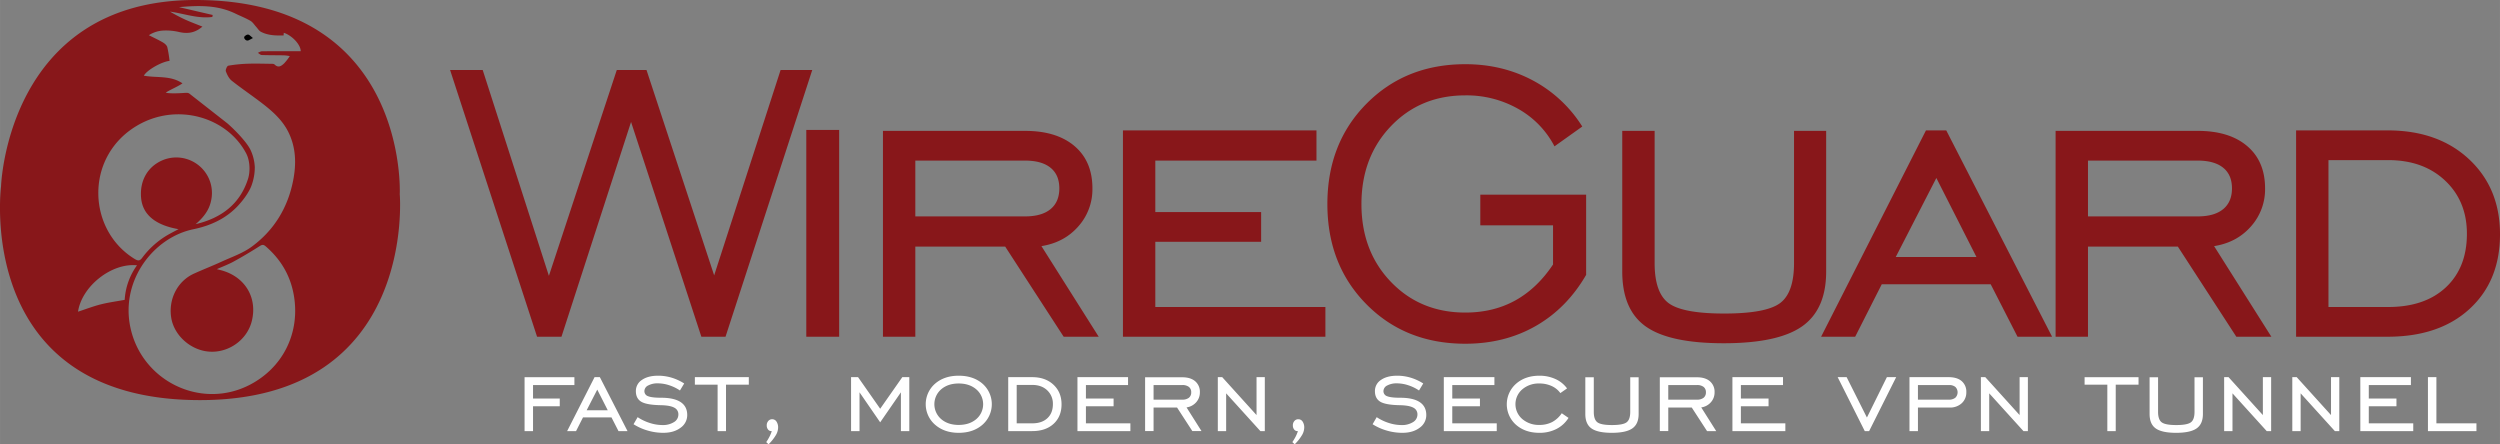 <svg xmlns="http://www.w3.org/2000/svg" xmlns:svg="http://www.w3.org/2000/svg" height="88.141mm" viewBox="0 0 495.949 88.143" width="495.947mm" id="svg4"><rect x="0" y="0" width="495.949" height="88.143" fill="#808080" stroke="none"/><defs id="defs4"></defs><g stroke-width="0.265" transform="translate(158.772,-78.303)" id="g4"><path d="M -52.232,145.103 -69.487,92.189 h 6.471 l 13.133,40.836 13.468,-40.836 h 5.895 L -17.099,132.929 -3.918,92.189 h 6.279 l -17.207,52.914 h -4.793 l -13.947,-42.608 -13.804,42.608 h -4.841 z m 53.411,0 V 104.074 H 7.698 V 145.103 Z M 22.809,127.225 v 17.878 h -6.423 v -40.836 h 28.183 q 6.279,0 9.826,3.02 3.546,3.02 3.547,8.388 a 11.053,11.053 0 0 1 -2.804,7.549 q -2.804,3.188 -7.309,3.906 l 11.359,17.974 h -6.95 l -11.599,-17.878 h -17.83 z m 0,-5.991 h 21.76 q 3.307,0 5.057,-1.438 1.749,-1.438 1.749,-4.122 0,-2.684 -1.749,-4.098 -1.75,-1.413 -5.057,-1.414 H 22.809 v 11.072 z m 41.188,23.869 v -40.931 h 38.391 v 5.991 H 70.418 v 10.209 h 20.993 v 5.895 H 70.418 v 12.941 h 33.742 v 5.895 H 63.994 Z m 85.323,-14.33 v -7.765 h -14.427 v -6.087 h 20.993 v 15.913 q -3.835,6.614 -9.993,10.137 -6.16,3.523 -13.972,3.523 -11.887,0 -19.627,-7.837 -7.741,-7.836 -7.741,-19.867 0,-12.078 7.765,-19.915 7.765,-7.836 19.603,-7.836 7.333,0 13.373,3.211 a 25.961,25.961 0 0 1 9.826,9.155 l -5.512,3.93 a 18.093,18.093 0 0 0 -7.19,-7.429 20.783,20.783 0 0 0 -10.497,-2.684 q -8.915,0 -14.762,6.111 -5.848,6.111 -5.848,15.457 0,9.346 5.848,15.433 5.847,6.088 14.762,6.087 5.559,0 9.898,-2.396 4.337,-2.396 7.501,-7.142 z m 13.732,-26.505 h 6.422 v 26.218 q 0,5.895 2.78,7.956 2.779,2.061 11.024,2.061 8.292,0 11.072,-2.061 2.779,-2.06 2.78,-7.956 v -26.218 h 6.375 v 27.895 q 0,7.525 -4.769,10.88 -4.77,3.354 -15.553,3.355 -10.737,0 -15.433,-3.307 -4.698,-3.307 -4.697,-10.928 v -27.895 z m 39.449,40.835 20.802,-40.931 h 4.026 l 20.993,40.931 h -6.854 l -5.32,-10.401 h -21.616 l -5.272,10.401 z m 14.81,-15.817 h 16.009 l -7.956,-15.673 z m 38.133,-2.061 v 17.878 h -6.423 v -40.836 h 28.183 q 6.279,0 9.826,3.02 3.546,3.02 3.547,8.388 a 11.053,11.053 0 0 1 -2.804,7.549 q -2.804,3.188 -7.309,3.906 l 11.359,17.974 h -6.95 l -11.599,-17.878 h -17.83 z m 0,-5.991 h 21.76 q 3.307,0 5.057,-1.438 1.749,-1.438 1.749,-4.122 0,-2.684 -1.749,-4.098 -1.75,-1.413 -5.057,-1.414 h -21.76 v 11.072 z m 59.452,-17.062 q 10.017,0 16.152,5.727 6.135,5.728 6.135,14.882 0,9.251 -6.015,14.787 -6.016,5.536 -16.272,5.536 h -18.166 v -40.931 h 18.166 z m 0.096,5.895 h -11.839 v 29.141 h 11.839 q 7.285,0 11.455,-3.906 4.17,-3.906 4.17,-10.616 0,-6.471 -4.314,-10.545 -4.314,-4.073 -11.312,-4.074 z" fill="#88171a" id="path1"></path><path d="m -53.031,158.904 v 4.925 h -1.679 v -10.702 h 9.887 v 1.566 h -8.208 v 2.669 h 5.301 v 1.541 h -5.301 z m 6.765,4.924 5.439,-10.702 h 1.053 l 5.489,10.702 h -1.792 l -1.391,-2.719 h -5.652 l -1.378,2.719 h -1.767 z m 3.872,-4.135 h 4.185 l -2.08,-4.098 z m 9.299,2.77 0.815,-1.404 a 9.396,9.396 0 0 0 2.406,1.153 8.24,8.24 0 0 0 2.494,0.414 4.102,4.102 0 0 0 2.306,-0.583 1.742,1.742 0 0 0 0.877,-1.498 1.457,1.457 0 0 0 -0.802,-1.36 q -0.802,-0.445 -2.531,-0.495 -2.92,-0.038 -4.01,-0.677 -1.09,-0.639 -1.09,-2.118 a 2.589,2.589 0 0 1 1.197,-2.218 q 1.197,-0.839 3.214,-0.84 a 9.277,9.277 0 0 1 2.675,0.388 10.002,10.002 0 0 1 2.5,1.153 l -0.84,1.391 a 8.442,8.442 0 0 0 -2.155,-1.046 7.223,7.223 0 0 0 -2.206,-0.37 3.899,3.899 0 0 0 -1.955,0.426 1.266,1.266 0 0 0 -0.739,1.115 1.042,1.042 0 0 0 0.746,1.015 q 0.745,0.301 2.588,0.301 2.556,0 3.86,0.865 1.303,0.865 1.303,2.569 a 3.045,3.045 0 0 1 -1.322,2.519 q -1.322,1.002 -3.427,1.003 a 11.055,11.055 0 0 1 -3.089,-0.445 10.785,10.785 0 0 1 -2.813,-1.259 z m 16.679,1.365 v -9.211 h -4.511 v -1.491 h 10.702 v 1.491 h -4.524 v 9.211 h -1.667 z m 9.647,2.18 a 10.158,10.158 0 0 0 0.652,-1.09 7.177,7.177 0 0 0 0.451,-1.09 H -5.766 a 0.795,0.795 0 0 1 -0.645,-0.32 1.248,1.248 0 0 1 -0.257,-0.808 1.278,1.278 0 0 1 0.307,-0.883 0.989,0.989 0 0 1 0.771,-0.345 1.002,1.002 0 0 1 0.852,0.457 2.09,2.09 0 0 1 0.326,1.234 3.055,3.055 0 0 1 -0.476,1.51 9.167,9.167 0 0 1 -1.416,1.773 z m 16.83,-2.18 V 153.126 h 1.391 l 4.386,6.266 4.386,-6.266 h 1.391 v 10.702 h -1.667 v -7.694 l -4.11,5.953 -4.098,-5.953 v 7.694 h -1.679 z m 21.352,0.339 q -2.857,0 -4.699,-1.617 a 5.395,5.395 0 0 1 -0.006,-8.114 q 1.836,-1.598 4.706,-1.598 2.895,0 4.731,1.591 a 5.409,5.409 0 0 1 -0.006,8.127 q -1.842,1.611 -4.724,1.61 z m 0,-1.566 q 2.143,0 3.496,-1.159 a 3.882,3.882 0 0 0 -0.006,-5.896 q -1.36,-1.165 -3.49,-1.165 -2.13,0 -3.478,1.159 a 3.906,3.906 0 0 0 0,5.903 q 1.347,1.159 3.478,1.159 z m 14.576,-9.475 q 2.619,0 4.223,1.498 1.604,1.498 1.604,3.891 0,2.419 -1.573,3.866 -1.573,1.448 -4.255,1.447 h -4.75 v -10.702 h 4.75 z m 0.025,1.541 h -3.095 v 7.619 h 3.095 q 1.905,0 2.995,-1.021 1.09,-1.021 1.09,-2.776 a 3.621,3.621 0 0 0 -1.128,-2.757 q -1.128,-1.065 -2.958,-1.065 z m 8.958,9.161 V 153.126 h 10.038 v 1.566 h -8.358 v 2.669 h 5.489 v 1.541 h -5.489 v 3.383 h 8.822 v 1.541 h -10.501 z m 15.1,-4.675 v 4.674 h -1.679 v -10.677 h 7.369 q 1.642,0 2.569,0.789 a 2.725,2.725 0 0 1 0.927,2.193 2.891,2.891 0 0 1 -0.733,1.974 3.11,3.11 0 0 1 -1.911,1.021 l 2.97,4.699 H 77.766 l -3.033,-4.674 h -4.662 z m 0,-1.566 h 5.689 a 2.035,2.035 0 0 0 1.322,-0.376 1.315,1.315 0 0 0 0.457,-1.078 1.298,1.298 0 0 0 -0.457,-1.072 2.061,2.061 0 0 0 -1.322,-0.37 h -5.689 v 2.895 z m 12.745,6.242 V 153.126 h 0.877 l 6.805,7.519 V 153.126 h 1.642 v 10.702 h -0.877 l -6.792,-7.494 v 7.494 h -1.654 z m 14.788,2.18 a 10.158,10.158 0 0 0 0.652,-1.09 7.177,7.177 0 0 0 0.451,-1.09 h -0.1 a 0.795,0.795 0 0 1 -0.645,-0.32 1.248,1.248 0 0 1 -0.257,-0.808 1.278,1.278 0 0 1 0.307,-0.883 0.989,0.989 0 0 1 0.771,-0.345 1.002,1.002 0 0 1 0.852,0.457 2.09,2.09 0 0 1 0.326,1.234 3.055,3.055 0 0 1 -0.476,1.51 9.167,9.167 0 0 1 -1.416,1.773 z m 15.917,-3.545 0.815,-1.404 a 9.396,9.396 0 0 0 2.406,1.153 8.24,8.24 0 0 0 2.494,0.414 4.102,4.102 0 0 0 2.306,-0.583 1.742,1.742 0 0 0 0.877,-1.498 1.457,1.457 0 0 0 -0.802,-1.36 q -0.802,-0.445 -2.531,-0.495 -2.92,-0.038 -4.01,-0.677 -1.09,-0.639 -1.09,-2.118 a 2.589,2.589 0 0 1 1.197,-2.218 q 1.197,-0.839 3.214,-0.84 a 9.277,9.277 0 0 1 2.675,0.388 10.002,10.002 0 0 1 2.5,1.153 l -0.84,1.391 a 8.442,8.442 0 0 0 -2.155,-1.046 7.223,7.223 0 0 0 -2.206,-0.37 3.899,3.899 0 0 0 -1.955,0.426 1.266,1.266 0 0 0 -0.739,1.115 1.042,1.042 0 0 0 0.746,1.015 q 0.745,0.301 2.588,0.301 2.556,0 3.86,0.865 1.303,0.865 1.303,2.569 a 3.045,3.045 0 0 1 -1.322,2.519 q -1.322,1.002 -3.427,1.003 a 11.055,11.055 0 0 1 -3.089,-0.445 10.785,10.785 0 0 1 -2.813,-1.259 z m 14.129,1.365 V 153.126 h 10.038 v 1.566 h -8.358 v 2.669 h 5.489 v 1.541 h -5.489 v 3.383 h 8.822 v 1.541 h -10.501 z m 24.738,-2.619 a 6.071,6.071 0 0 1 -2.4,2.199 7.324,7.324 0 0 1 -3.377,0.758 q -2.82,0 -4.643,-1.598 a 5.432,5.432 0 0 1 0,-8.12 q 1.823,-1.61 4.643,-1.61 a 7.518,7.518 0 0 1 3.183,0.658 5.792,5.792 0 0 1 2.306,1.861 l -1.328,0.927 a 4.348,4.348 0 0 0 -1.748,-1.41 5.741,5.741 0 0 0 -2.412,-0.495 4.997,4.997 0 0 0 -3.402,1.172 3.873,3.873 0 0 0 0.006,5.877 5.002,5.002 0 0 0 3.396,1.172 5.407,5.407 0 0 0 2.519,-0.564 5.347,5.347 0 0 0 1.917,-1.754 z m 3.334,-8.057 h 1.679 v 6.855 q 0,1.541 0.727,2.08 0.727,0.539 2.882,0.539 2.168,0 2.895,-0.539 0.727,-0.539 0.727,-2.08 v -6.855 h 1.667 v 7.293 q 0,1.968 -1.247,2.845 -1.247,0.877 -4.067,0.877 -2.807,0 -4.035,-0.865 -1.228,-0.865 -1.228,-2.857 v -7.293 z m 16.457,6.001 v 4.674 h -1.679 v -10.677 h 7.369 q 1.642,0 2.569,0.789 a 2.725,2.725 0 0 1 0.927,2.193 2.891,2.891 0 0 1 -0.733,1.974 3.11,3.11 0 0 1 -1.911,1.021 l 2.97,4.699 h -1.817 l -3.033,-4.674 h -4.662 z m 0,-1.566 h 5.689 a 2.035,2.035 0 0 0 1.322,-0.376 1.315,1.315 0 0 0 0.457,-1.078 1.298,1.298 0 0 0 -0.457,-1.072 2.061,2.061 0 0 0 -1.322,-0.37 h -5.689 v 2.895 z m 12.726,6.242 V 153.126 h 10.038 v 1.566 h -8.358 v 2.669 h 5.489 v 1.541 h -5.489 v 3.383 h 8.822 v 1.541 h -10.501 z m 27.12,0 h -0.865 l -5.376,-10.702 h 1.779 l 4.023,8.008 3.96,-8.008 h 1.842 z m 9.684,-4.675 v 4.674 h -1.679 v -10.702 h 7.782 q 1.654,0 2.575,0.783 a 2.731,2.731 0 0 1 0.921,2.199 2.863,2.863 0 0 1 -0.915,2.193 3.388,3.388 0 0 1 -2.406,0.852 h -6.278 z m 0,-1.566 h 6.103 a 2.013,2.013 0 0 0 1.309,-0.376 1.505,1.505 0 0 0 0.019,-2.143 1.871,1.871 0 0 0 -1.253,-0.376 h -6.178 v 2.895 z m 12.488,6.242 V 153.126 h 0.877 l 6.805,7.519 V 153.126 h 1.642 v 10.702 h -0.877 l -6.792,-7.494 v 7.494 h -1.654 z m 25.082,0 v -9.211 h -4.511 v -1.491 h 10.702 v 1.491 h -4.524 v 9.211 h -1.667 z m 8.387,-10.676 h 1.679 v 6.855 q 0,1.541 0.727,2.08 0.727,0.539 2.882,0.539 2.168,0 2.895,-0.539 0.727,-0.539 0.727,-2.08 V 153.152 h 1.667 v 7.293 q 0,1.968 -1.247,2.845 -1.247,0.877 -4.067,0.877 -2.807,0 -4.035,-0.865 -1.228,-0.865 -1.228,-2.857 v -7.293 z m 14.79,10.676 V 153.126 h 0.877 l 6.805,7.519 V 153.126 h 1.642 v 10.702 h -0.877 l -6.792,-7.494 v 7.494 h -1.654 z m 13.52,0 V 153.126 h 0.877 l 6.805,7.519 V 153.126 h 1.642 v 10.702 h -0.877 l -6.792,-7.494 v 7.494 h -1.654 z m 13.494,0 V 153.126 h 10.038 v 1.566 h -8.358 v 2.669 h 5.489 v 1.541 h -5.489 v 3.383 h 8.822 v 1.541 h -10.501 z m 13.414,0 V 153.126 h 1.679 v 9.161 h 7.945 v 1.541 h -9.624 z" id="path2" style="fill:#ffffff"></path><path d="m -79.471,116.816 c 0,0 1.836,-38.513 -40.492,-38.513 -37.433,0 -38.603,36.944 -38.603,36.944 0,0 -5.506,42.431 39.465,42.431 43.132,0 39.629,-40.862 39.629,-40.862 z m -52.335,-13.457 c 7.942,-4.859 18.088,-1.889 21.89,5.418 0.721,1.385 0.812,3.517 0.356,4.969 -1.575,5.015 -5.295,7.828 -10.401,9.023 1.505,-1.289 2.704,-2.75 3.085,-4.769 a 6.986,6.986 0 0 0 -1.202,-5.545 7.08,7.08 0 0 0 -8.152,-2.484 c -3.144,1.194 -4.865,4.062 -4.555,7.589 0.288,3.276 2.774,5.399 7.424,6.205 -0.695,0.368 -1.23,0.639 -1.754,0.931 a 16.912,16.912 0 0 0 -5.436,4.728 c -0.472,0.637 -0.796,0.689 -1.515,0.249 -9.35,-5.718 -9.951,-20.067 0.26,-26.314 z m -6.998,35.33 c -1.502,0.381 -2.958,0.946 -4.493,1.449 0.751,-5.067 6.685,-9.733 11.703,-9.201 a 12.933,12.933 0 0 0 -2.445,6.851 c -1.667,0.307 -3.239,0.514 -4.764,0.901 z m 31.959,-49.472 c 1.484,0.055 2.971,0.032 4.457,0.067 a 7.687,7.687 0 0 1 1.103,0.154 10.744,10.744 0 0 1 -1.121,1.438 c -0.531,0.495 -1.131,0.979 -1.896,0.226 -0.184,-0.181 -0.619,-0.139 -0.939,-0.144 -1.477,-0.019 -2.956,-0.067 -4.431,-0.011 a 27.527,27.527 0 0 0 -3.817,0.39 c -0.236,0.042 -0.59,0.829 -0.481,1.118 0.256,0.684 0.631,1.438 1.185,1.876 2.048,1.617 4.226,3.068 6.283,4.674 1.999,1.56 3.86,3.27 4.994,5.623 1.478,3.067 1.521,6.282 0.883,9.512 -1.064,5.392 -3.792,9.859 -8.211,13.103 -1.78,1.307 -3.985,2.049 -6.024,2.988 -1.793,0.826 -3.639,1.538 -5.437,2.355 -3.241,1.474 -5.062,4.991 -4.526,8.649 0.492,3.356 3.436,6.157 6.809,6.735 4.046,0.694 8.221,-1.936 9.211,-6.048 1.113,-4.624 -1.4,-8.753 -6.103,-10.005 -0.207,-0.055 -0.415,-0.107 -0.847,-0.219 1.258,-0.562 2.345,-0.963 3.348,-1.515 q 2.625,-1.444 5.154,-3.059 c 0.496,-0.317 0.764,-0.317 1.187,0.048 3.235,2.797 5.164,6.275 5.705,10.541 0.895,7.06 -2.447,13.546 -8.75,16.87 -9.753,5.143 -21.687,-0.711 -23.841,-11.523 -1.845,-9.261 4.691,-17.662 12.558,-19.284 3.383,-0.698 6.477,-2.106 8.882,-4.711 1.552,-1.681 2.304,-3.124 2.56,-3.775 a 10.468,10.468 0 0 0 0.72,-3.828 8.961,8.961 0 0 0 -0.785,-3.28 c -0.821,-1.872 -3.967,-4.85 -4.746,-5.478 l -7.408,-5.8 c -0.261,-0.215 -0.555,-0.199 -1.193,-0.156 -0.757,0.051 -2.692,0.158 -3.527,-0.06 0.675,-0.511 2.517,-1.255 3.308,-1.854 -2.401,-1.622 -5.141,-1.036 -7.657,-1.52 0.582,-1.084 3.461,-2.749 5.099,-2.934 a 24.218,24.218 0 0 0 -0.447,-2.72 c -0.1,-0.368 -0.511,-0.725 -0.87,-0.935 -0.869,-0.51 -1.791,-0.93 -2.791,-1.437 a 5.804,5.804 0 0 1 2.998,-0.927 11.196,11.196 0 0 1 3.002,0.293 c 1.784,0.408 3.208,0.142 4.627,-1.071 -1.117,-0.45 -2.234,-0.861 -3.317,-1.347 a 32.554,32.554 0 0 1 -3.117,-1.629 c 2.81,0.39 5.529,1.444 8.402,1.059 q 0.037,-0.196 0.073,-0.392 c -2.148,-0.5 -4.297,-1 -6.675,-1.554 3.979,-0.364 7.684,-0.424 11.192,1.284 0.987,0.481 2.02,0.879 2.966,1.428 0.462,0.268 0.772,0.796 1.151,1.206 0.301,0.326 0.542,0.763 0.912,0.959 1.402,0.746 2.946,0.775 4.519,0.738 0.012,-0.179 0.023,-0.347 0.035,-0.527 1.583,0.495 3.364,2.32 3.361,3.653 -2.564,0 -5.126,-0.01 -7.688,0.014 -0.274,0.003 -0.546,0.203 -0.819,0.311 0.259,0.151 0.514,0.423 0.778,0.433 z" fill="#88171a" id="path3"></path><path d="m -110.152,85.422 a 0.392,0.392 0 0 0 -0.05,0.627 0.591,0.591 0 0 0 0.813,0.217 c 0.247,-0.124 0.489,-0.257 0.787,-0.414 -0.24,-0.205 -0.433,-0.374 -0.631,-0.538 -0.349,-0.287 -0.638,-0.107 -0.919,0.108 z" id="path4"></path></g></svg>